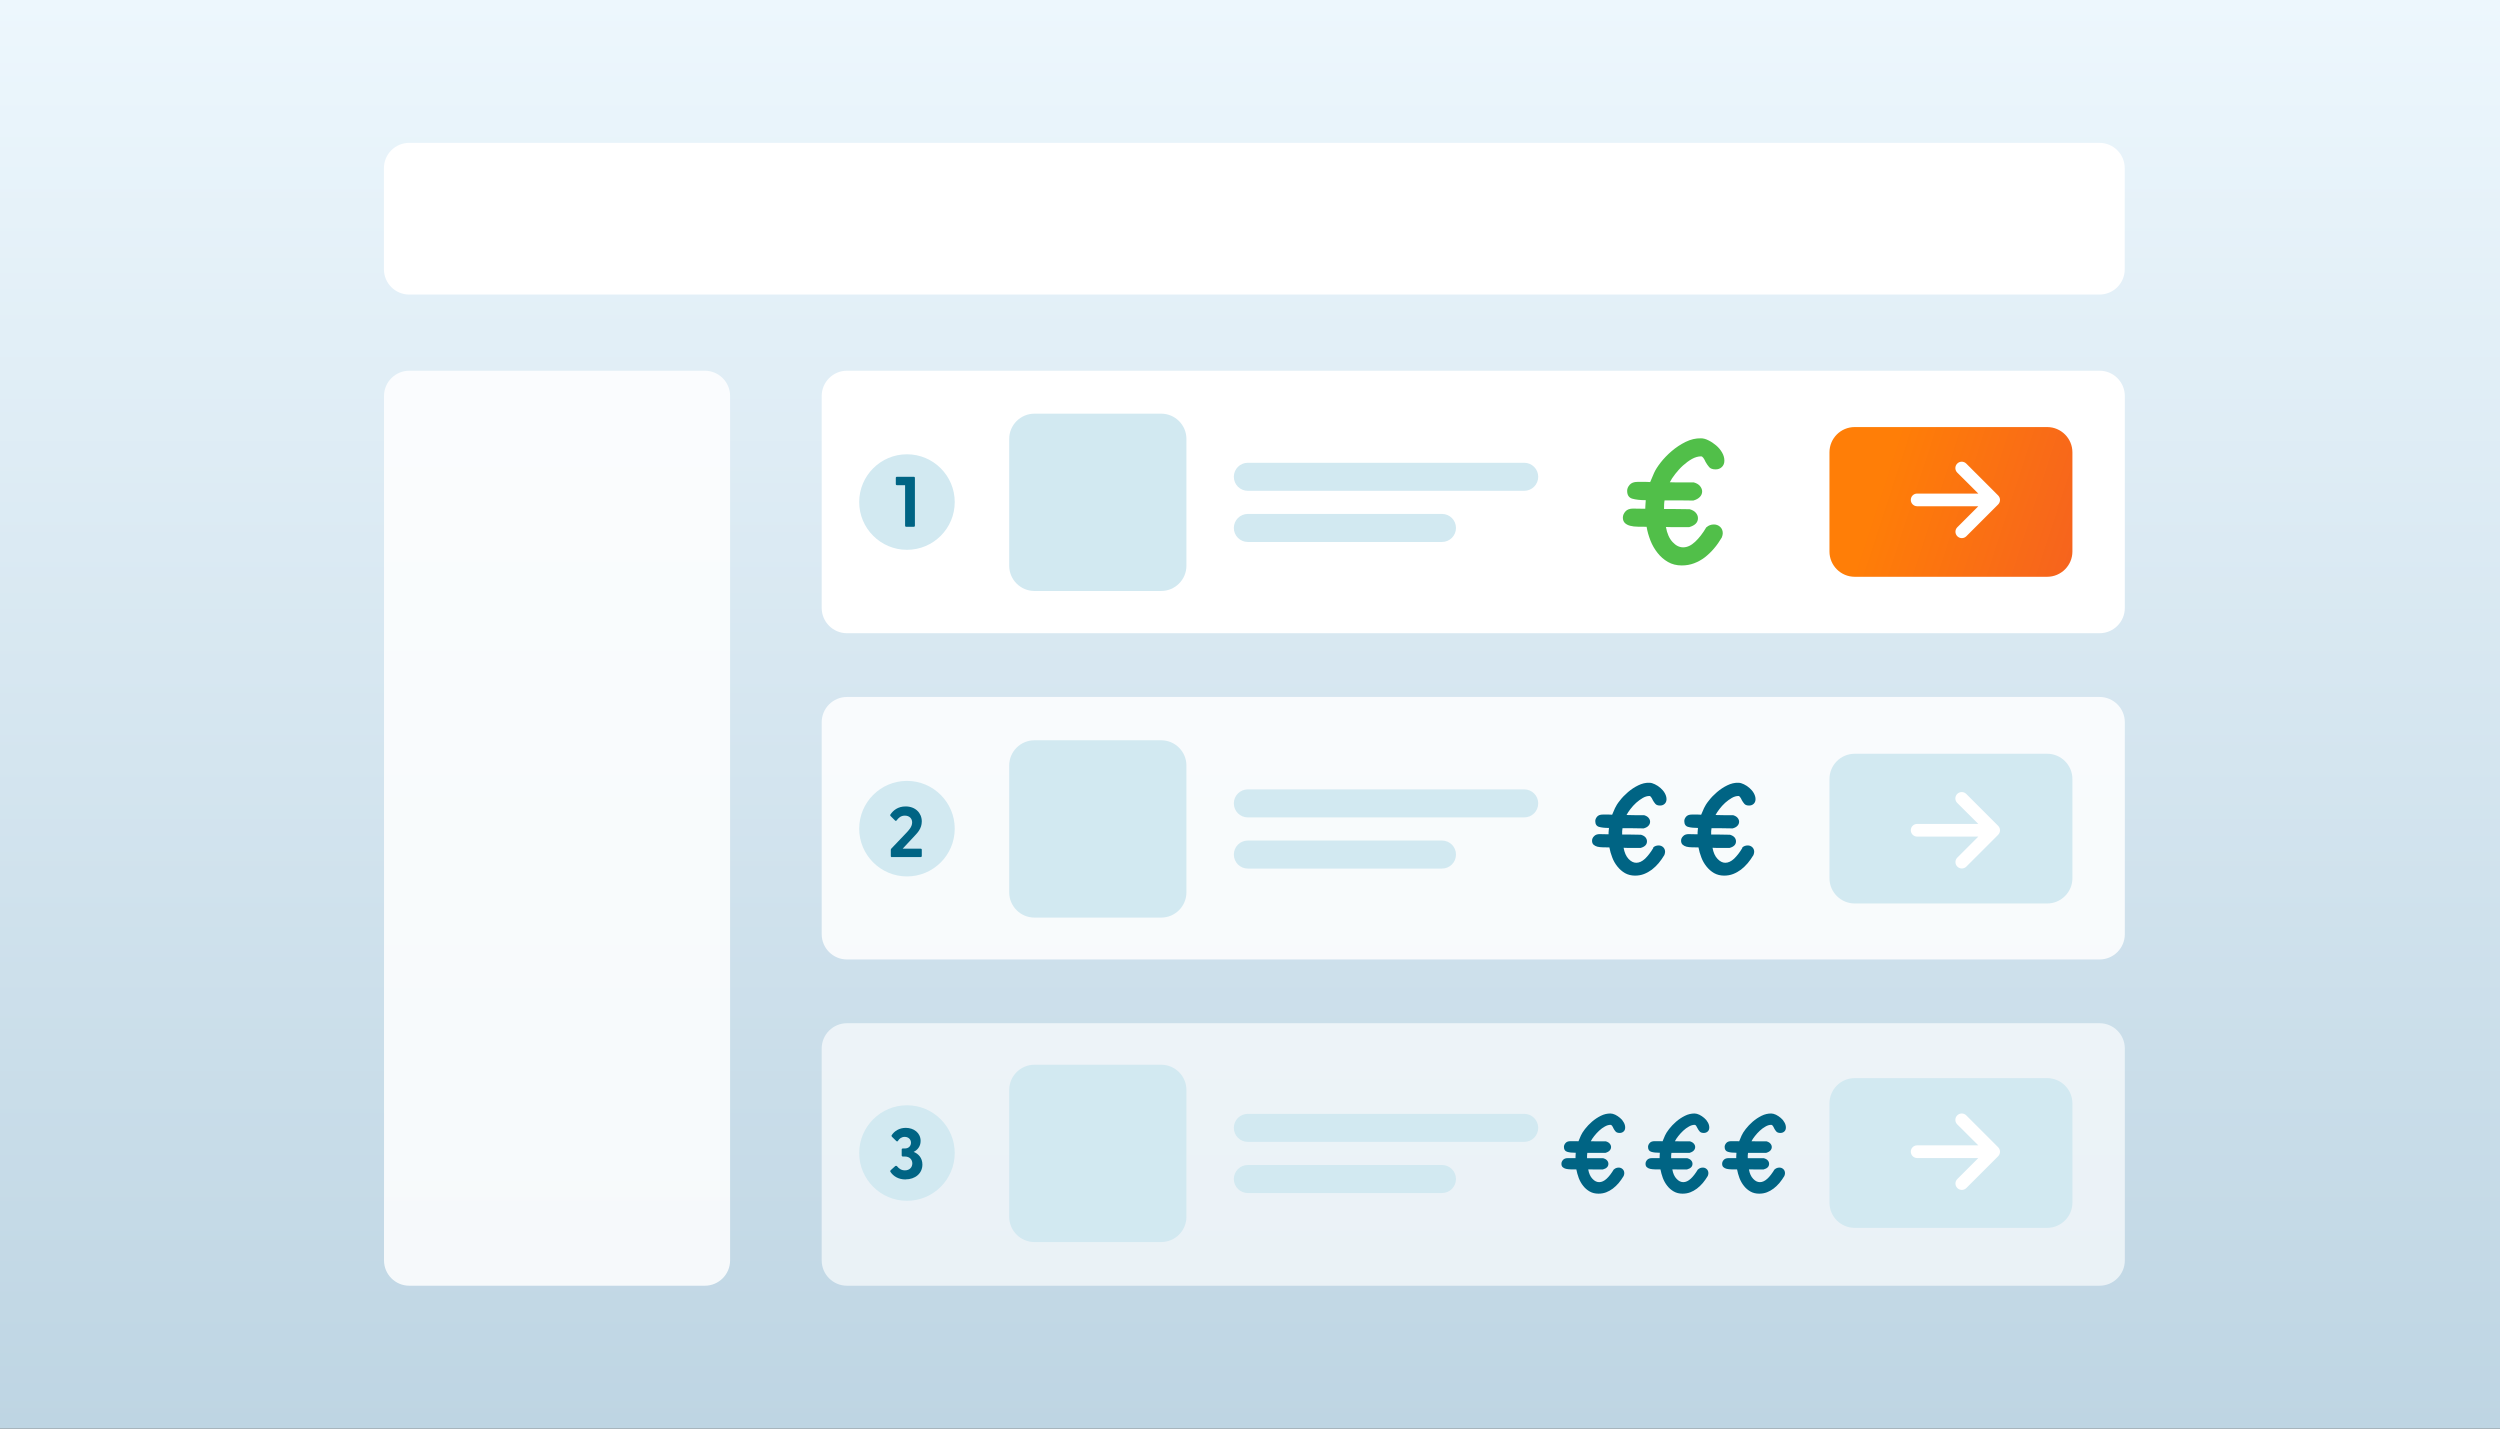 <?xml version="1.0" encoding="UTF-8"?>
<svg id="Laag_1" xmlns="http://www.w3.org/2000/svg" version="1.1" xmlns:xlink="http://www.w3.org/1999/xlink" viewBox="0 0 280 160">
  <rect x="0" y="0" width="280" height="160" fill="#333333" stroke="none"/>
  <!-- Generator: Adobe Illustrator 29.7.1, SVG Export Plug-In . SVG Version: 2.1.1 Build 8)  -->
  <defs>
    <style>
      .st0, .st1, .st2 {
        fill: #fff;
      }

      .st3 {
        fill: #006484;
      }

      .st4 {
        fill: none;
      }

      .st1 {
        fill-opacity: .85;
      }

      .st5 {
        clip-path: url(#clippath-1);
      }

      .st2 {
        fill-opacity: .65;
      }

      .st6 {
        fill: #51bf49;
      }

      .st7 {
        fill: url(#Naamloos_verloop_2);
      }

      .st8 {
        fill: url(#Naamloos_verloop_62);
      }

      .st9 {
        clip-path: url(#clippath-2);
      }

      .st10 {
        fill: #d2e9f1;
      }

      .st11 {
        clip-path: url(#clippath);
      }
    </style>
    <linearGradient id="Naamloos_verloop_62" data-name="Naamloos verloop 62" x1="140" y1="162" x2="140" y2="2" gradientTransform="translate(0 162) scale(1 -1)" gradientUnits="userSpaceOnUse">
      <stop offset="0" stop-color="#edf7fd"/>
      <stop offset="1" stop-color="#bed5e3"/>
    </linearGradient>
    <linearGradient id="Naamloos_verloop_2" data-name="Naamloos verloop 2" x1="203.74" y1="110.6" x2="233.28" y2="100.96" gradientTransform="translate(0 162) scale(1 -1)" gradientUnits="userSpaceOnUse">
      <stop offset=".24" stop-color="#ff7e07"/>
      <stop offset="1" stop-color="#f6631e"/>
    </linearGradient>
    <clipPath id="clippath">
      <rect class="st4" x="214" y="51" width="10" height="10"/>
    </clipPath>
    <clipPath id="clippath-1">
      <rect class="st4" x="214" y="88" width="10" height="10"/>
    </clipPath>
    <clipPath id="clippath-2">
      <rect class="st4" x="214" y="124" width="10" height="10"/>
    </clipPath>
  </defs>
  <rect class="st8" width="280" height="160"/>
  <path class="st1" d="M78.94,41.52h-33.1c-1.56,0-2.83,1.27-2.83,2.83v96.82c0,1.56,1.27,2.83,2.83,2.83h33.1c1.56,0,2.83-1.27,2.83-2.83V44.35c0-1.56-1.27-2.83-2.83-2.83Z"/>
  <path class="st0" d="M235.15,41.52H94.86c-1.56,0-2.83,1.27-2.83,2.83v23.74c0,1.56,1.27,2.83,2.83,2.83h140.29c1.56,0,2.83-1.27,2.83-2.83v-23.74c0-1.56-1.27-2.83-2.83-2.83Z"/>
  <path class="st1" d="M235.15,78.06H94.86c-1.56,0-2.83,1.27-2.83,2.83v23.74c0,1.56,1.27,2.83,2.83,2.83h140.29c1.56,0,2.83-1.27,2.83-2.83v-23.74c0-1.56-1.27-2.83-2.83-2.83Z"/>
  <path class="st2" d="M235.15,114.6H94.86c-1.56,0-2.83,1.27-2.83,2.83v23.74c0,1.56,1.27,2.83,2.83,2.83h140.29c1.56,0,2.83-1.27,2.83-2.83v-23.74c0-1.56-1.27-2.83-2.83-2.83Z"/>
  <path class="st0" d="M235.14,16H45.83c-1.56,0-2.83,1.27-2.83,2.83v11.33c0,1.56,1.27,2.83,2.83,2.83h189.31c1.57,0,2.83-1.27,2.83-2.83v-11.33c0-1.56-1.27-2.83-2.83-2.83Z"/>
  <path class="st7" d="M229.28,47.83h-21.55c-1.57,0-2.83,1.27-2.83,2.83v11.11c0,1.56,1.27,2.83,2.83,2.83h21.55c1.56,0,2.83-1.27,2.83-2.83v-11.11c0-1.56-1.27-2.83-2.83-2.83Z"/>
  <path class="st6" d="M191.12,59.06c.24-.22.52-.32.84-.32.27,0,.5.09.7.27.19.18.29.42.29.71,0,.12-.03.28-.11.48-.26.44-.55.86-.87,1.23-.32.38-.67.71-1.04,1-.37.28-.77.5-1.2.66-.43.16-.88.24-1.37.24-.59,0-1.1-.13-1.55-.39-.45-.26-.83-.59-1.16-1.01-.33-.41-.6-.88-.8-1.39-.2-.52-.35-1.03-.43-1.54-.33,0-.66,0-.98-.01-.32,0-.61-.04-.85-.1-.24-.06-.44-.16-.6-.31-.15-.15-.23-.35-.23-.61,0-.24.1-.48.29-.69.19-.22.49-.32.87-.32.13,0,.28,0,.46.01.18,0,.48.01.89.01,0-.07,0-.17.01-.29,0-.11.01-.22.02-.32,0-.1.01-.19.02-.26,0-.07.01-.11.01-.09-.63,0-1.14-.06-1.52-.17-.38-.11-.57-.41-.57-.88,0-.23.09-.45.28-.67.19-.22.48-.33.88-.33h.7c.21,0,.45,0,.72.02l.43-1.01c.14-.32.38-.71.73-1.16.35-.45.76-.88,1.24-1.29.48-.41,1-.76,1.57-1.04.57-.28,1.14-.41,1.71-.4.26,0,.54.07.85.23.31.15.6.35.86.57.27.23.49.49.66.79.17.29.26.6.26.91s-.1.54-.29.72c-.19.18-.42.26-.7.26-.33,0-.57-.09-.72-.26-.15-.18-.28-.37-.4-.58-.07-.17-.15-.31-.24-.44-.09-.12-.17-.18-.26-.18-.33,0-.67.1-1.02.29-.35.2-.69.45-1.01.74-.32.29-.61.62-.87.95-.26.33-.46.64-.6.92.45.02.88.02,1.32.02h1.37c.32.09.55.23.7.42.15.19.23.39.23.58,0,.23-.08.44-.25.62-.17.18-.41.32-.74.41-.29,0-.58,0-.87-.01-.29,0-.58-.01-.87-.01h-1.48c-.03.14-.04.29-.05.45,0,.16-.01.33-.01.52h1.29c.26,0,.52,0,.79.01.27,0,.53.01.79.01.32.09.55.23.7.41.15.18.23.38.23.59,0,.49-.33.82-.99,1.01h-1.3c-.41,0-.84,0-1.3-.02.13.73.38,1.3.75,1.69.37.4.76.59,1.18.59.45,0,.89-.2,1.34-.62.44-.41.87-.96,1.27-1.65h0Z"/>
  <path class="st3" d="M195.13,94.92c.18-.16.38-.23.62-.23.2,0,.37.07.51.2.14.14.21.31.21.52,0,.09-.03.2-.08.35-.19.32-.4.62-.64.91-.24.28-.49.52-.76.73-.27.2-.57.37-.88.49-.31.12-.65.18-1,.18-.43,0-.81-.1-1.13-.28-.33-.19-.61-.44-.85-.74-.24-.3-.44-.64-.58-1.02-.15-.38-.25-.75-.32-1.12-.24,0-.48,0-.72-.01-.24,0-.44-.03-.62-.07-.18-.05-.32-.12-.44-.23-.11-.11-.17-.25-.17-.44s.07-.35.22-.5c.14-.16.36-.24.64-.24.1,0,.21,0,.34.01.13,0,.35.01.65.01,0-.06,0-.12,0-.21,0-.08.01-.16.02-.24,0-.07.01-.14.02-.19,0-.06,0-.08,0-.07-.46,0-.83-.04-1.11-.12-.28-.08-.42-.3-.42-.65,0-.17.07-.33.2-.49.14-.16.35-.24.65-.24h.51c.15,0,.33,0,.53.02l.32-.74c.11-.24.28-.52.54-.84.25-.33.56-.65.91-.95.35-.3.74-.56,1.15-.76.41-.2.83-.31,1.25-.29.19,0,.4.06.62.17.23.11.44.25.63.42.19.17.36.36.48.58.12.22.19.44.19.66s-.07.4-.21.53c-.14.13-.31.19-.51.19-.24,0-.42-.06-.53-.19-.11-.13-.21-.27-.29-.42-.05-.12-.11-.23-.18-.32-.06-.09-.12-.14-.19-.14-.24,0-.49.07-.75.22-.26.15-.5.33-.74.54-.24.22-.45.45-.64.7-.19.24-.33.47-.44.67.33.01.65.02.97.02h1c.23.07.4.17.51.31.11.14.16.28.16.42,0,.17-.06.32-.18.45-.12.14-.3.23-.54.3-.21,0-.42,0-.64-.01-.21,0-.43-.01-.64-.01h-1.09c-.02.1-.03.21-.04.33,0,.12,0,.24,0,.38h.95c.19,0,.38,0,.58.01.19,0,.38.01.58.01.23.07.4.17.51.3.11.14.16.28.16.44,0,.36-.24.61-.73.74h-.95c-.3,0-.62,0-.95-.02.1.54.28.95.56,1.24.27.29.56.44.87.44.33,0,.65-.15.98-.45.32-.31.64-.71.93-1.21v-.02Z"/>
  <path class="st3" d="M185.15,94.92c.18-.16.38-.23.62-.23.2,0,.37.07.51.2.14.14.21.31.21.52,0,.09-.03.2-.08.35-.19.32-.4.62-.64.91-.24.28-.49.52-.76.73-.27.2-.57.37-.88.49-.31.12-.64.18-1,.18-.43,0-.81-.1-1.13-.28-.33-.19-.61-.44-.85-.74-.24-.3-.44-.64-.58-1.02-.15-.38-.25-.75-.32-1.12-.24,0-.48,0-.72-.01-.24,0-.44-.03-.62-.07-.18-.05-.32-.12-.44-.23-.11-.11-.16-.25-.16-.44s.07-.35.22-.5c.14-.16.36-.24.64-.24.1,0,.21,0,.34.01.13,0,.35.01.65.01,0-.06,0-.12,0-.21,0-.08.01-.16.02-.24,0-.07.01-.14.02-.19,0-.06,0-.08,0-.07-.47,0-.83-.04-1.11-.12-.28-.08-.42-.3-.42-.65,0-.17.07-.33.2-.49.14-.16.35-.24.65-.24h.51c.15,0,.33,0,.53.02l.32-.74c.11-.24.28-.52.54-.84.25-.33.56-.65.91-.95.35-.3.74-.56,1.15-.76.41-.2.83-.31,1.25-.29.19,0,.4.06.62.17.23.11.44.25.63.42.19.17.36.36.48.58.12.22.19.44.19.66s-.07.4-.21.53c-.14.13-.31.19-.51.19-.24,0-.42-.06-.53-.19-.11-.13-.21-.27-.29-.42-.05-.12-.11-.23-.18-.32-.06-.09-.12-.14-.19-.14-.24,0-.49.07-.75.22-.26.15-.5.33-.74.54-.24.22-.45.45-.64.7-.19.24-.33.47-.44.67.33.01.65.02.97.02h1c.23.07.4.17.51.31.11.14.16.28.16.42,0,.17-.06.32-.18.45-.12.14-.3.23-.54.3-.21,0-.43,0-.64-.01-.22,0-.43-.01-.64-.01h-1.09c-.02.1-.03.21-.04.33,0,.12,0,.24,0,.38h.95c.19,0,.38,0,.58.01.19,0,.39.01.58.01.23.07.4.17.51.3.11.14.16.28.16.44,0,.36-.24.61-.72.74h-.95c-.3,0-.62,0-.95-.02.1.54.28.95.55,1.24.27.29.56.44.87.44.33,0,.65-.15.98-.45.32-.31.63-.71.93-1.21v-.02Z"/>
  <path class="st3" d="M198.77,130.97c.15-.14.33-.2.53-.2.17,0,.32.06.44.18.12.11.18.27.18.45,0,.08-.02.18-.07.31-.17.28-.35.54-.55.78-.2.24-.43.45-.66.63-.24.18-.49.32-.75.42-.27.1-.55.15-.86.15-.37,0-.7-.08-.98-.24-.28-.16-.53-.37-.73-.63-.21-.26-.37-.55-.5-.88-.12-.33-.21-.65-.27-.97-.21,0-.41,0-.62,0-.2,0-.39-.03-.54-.06-.15-.04-.28-.1-.37-.19-.1-.09-.14-.22-.14-.38s.06-.3.18-.43c.12-.14.31-.2.55-.2.08,0,.18,0,.29,0,.11,0,.3,0,.56,0,0-.05,0-.11,0-.18,0-.07.01-.14.01-.2s.01-.12.01-.16,0-.07,0-.06c-.4,0-.72-.03-.96-.11-.24-.07-.36-.26-.36-.55,0-.14.06-.29.18-.43.12-.14.3-.21.56-.21h.44c.13,0,.28,0,.45.01l.27-.64c.09-.2.24-.45.46-.73.22-.28.48-.56.78-.82.3-.26.63-.48.99-.66.36-.18.72-.26,1.08-.26.16,0,.34.05.54.14.19.1.37.21.54.36.17.14.31.31.41.5.11.19.16.38.16.57s-.06.35-.18.45c-.12.11-.27.16-.44.16-.21,0-.36-.06-.45-.16-.1-.11-.18-.23-.25-.37-.04-.11-.1-.2-.15-.27-.06-.08-.11-.11-.16-.11-.21,0-.43.06-.65.19-.22.12-.44.28-.64.47-.2.19-.38.38-.55.6-.17.21-.29.4-.38.58.28.01.56.01.83.01h.86c.2.06.35.15.44.27.1.12.14.24.14.37,0,.14-.05.27-.16.39-.1.11-.26.2-.47.26-.18,0-.36,0-.55,0-.19,0-.37,0-.55,0h-.93c-.02.09-.03.18-.03.28,0,.1,0,.21,0,.32h.82c.16,0,.33,0,.5,0,.17,0,.33,0,.49,0,.2.06.35.14.44.26.1.11.14.24.14.37,0,.31-.21.52-.62.63h-.82c-.25,0-.53,0-.82-.01.08.46.24.82.48,1.06.23.25.48.37.75.37.28,0,.56-.13.84-.39.28-.26.54-.61.8-1.04h0Z"/>
  <path class="st3" d="M190.19,130.97c.15-.14.33-.2.53-.2.17,0,.32.06.44.18.12.11.18.27.18.45,0,.08-.02.18-.07.31-.17.28-.35.54-.55.78-.2.24-.43.45-.66.63-.24.18-.49.32-.75.42-.27.1-.55.15-.86.15-.37,0-.7-.08-.98-.24-.28-.16-.53-.37-.73-.63-.21-.26-.37-.55-.5-.88-.12-.33-.21-.65-.27-.97-.21,0-.41,0-.62,0-.2,0-.39-.03-.54-.06-.15-.04-.28-.1-.37-.19-.1-.09-.14-.22-.14-.38s.06-.3.18-.43c.12-.14.31-.2.55-.2.08,0,.18,0,.29,0,.11,0,.3,0,.56,0,0-.05,0-.11,0-.18,0-.07.01-.14.01-.2s.01-.12.01-.16,0-.07,0-.06c-.4,0-.72-.03-.96-.11-.24-.07-.36-.26-.36-.55,0-.14.06-.29.18-.43.12-.14.3-.21.56-.21h.44c.13,0,.28,0,.45.01l.27-.64c.09-.2.24-.45.46-.73.22-.28.48-.56.78-.82.3-.26.63-.48.99-.66.36-.18.72-.26,1.08-.26.16,0,.34.05.54.14.19.1.37.21.54.36.17.14.31.31.41.5.11.19.16.38.16.57s-.06.35-.18.45c-.12.11-.27.16-.44.16-.21,0-.36-.06-.45-.16-.1-.11-.18-.23-.25-.37-.05-.11-.1-.2-.15-.27-.06-.08-.11-.11-.16-.11-.21,0-.42.06-.65.19-.22.12-.44.28-.64.47-.2.19-.38.38-.55.6-.17.21-.29.4-.38.58.28.01.56.01.83.01h.86c.2.06.35.15.44.27.1.12.14.24.14.37,0,.14-.05.27-.16.39-.1.11-.26.2-.47.26-.18,0-.36,0-.55,0-.19,0-.37,0-.55,0h-.93c-.02.09-.03.18-.03.28,0,.1,0,.21,0,.32h.82c.16,0,.33,0,.5,0,.17,0,.33,0,.49,0,.2.06.35.14.44.26.1.11.14.24.14.37,0,.31-.21.52-.62.63h-.82c-.25,0-.53,0-.82-.01.08.46.24.82.48,1.06.23.25.48.37.75.37.28,0,.56-.13.84-.39.28-.26.54-.61.8-1.04h0Z"/>
  <path class="st3" d="M180.77,130.97c.15-.14.33-.2.53-.2.17,0,.32.06.44.18.12.11.18.27.18.45,0,.08-.02.18-.07.31-.17.28-.35.54-.55.78-.2.24-.43.45-.66.63-.24.18-.49.32-.75.42-.27.1-.55.15-.86.15-.37,0-.7-.08-.98-.24-.28-.16-.53-.37-.73-.63-.21-.26-.37-.55-.5-.88-.12-.33-.21-.65-.27-.97-.21,0-.41,0-.62,0-.2,0-.39-.03-.54-.06-.15-.04-.28-.1-.37-.19-.1-.09-.14-.22-.14-.38s.06-.3.18-.43c.12-.14.31-.2.55-.2.08,0,.18,0,.29,0,.11,0,.3,0,.56,0,0-.05,0-.11,0-.18,0-.07.01-.14.01-.2s.01-.12.01-.16,0-.07,0-.06c-.4,0-.72-.03-.96-.11-.24-.07-.36-.26-.36-.55,0-.14.06-.29.18-.43.12-.14.3-.21.56-.21h.44c.13,0,.28,0,.45.01l.27-.64c.09-.2.24-.45.46-.73.22-.28.48-.56.78-.82.3-.26.63-.48.99-.66.36-.18.72-.26,1.08-.26.16,0,.34.05.54.14.19.1.37.21.54.36.17.14.31.31.41.5.11.19.16.38.16.57s-.06.35-.18.45c-.12.11-.27.16-.44.16-.21,0-.36-.06-.45-.16-.1-.11-.18-.23-.25-.37-.04-.11-.1-.2-.15-.27-.06-.08-.11-.11-.16-.11-.21,0-.42.06-.65.19-.22.12-.44.28-.64.47-.2.19-.38.38-.55.6-.17.21-.29.4-.38.58.28.01.56.01.83.01h.86c.2.06.35.15.44.27.1.12.14.24.14.37,0,.14-.05.27-.16.39-.1.11-.26.2-.47.26-.18,0-.36,0-.55,0-.19,0-.37,0-.55,0h-.93c-.02.09-.03.18-.03.28,0,.1,0,.21,0,.32h.82c.16,0,.33,0,.5,0,.17,0,.33,0,.49,0,.2.06.35.14.44.26.1.11.14.24.14.37,0,.31-.21.52-.62.63h-.82c-.25,0-.53,0-.82-.01.08.46.24.82.48,1.06.23.25.48.37.75.37.28,0,.56-.13.84-.39.28-.26.54-.61.8-1.04h0Z"/>
  <path class="st10" d="M101.58,61.58c2.96,0,5.35-2.4,5.35-5.35s-2.4-5.35-5.35-5.35-5.35,2.4-5.35,5.35,2.4,5.35,5.35,5.35Z"/>
  <path class="st10" d="M130.05,46.33h-14.19c-1.56,0-2.83,1.27-2.83,2.83v14.2c0,1.56,1.27,2.83,2.83,2.83h14.19c1.56,0,2.83-1.27,2.83-2.83v-14.2c0-1.56-1.27-2.83-2.83-2.83Z"/>
  <path class="st10" d="M170.71,51.83h-30.95c-.87,0-1.57.7-1.57,1.57s.7,1.57,1.57,1.57h30.95c.87,0,1.57-.7,1.57-1.57s-.7-1.57-1.57-1.57Z"/>
  <path class="st10" d="M161.5,57.56h-21.74c-.87,0-1.57.7-1.57,1.57s.7,1.57,1.57,1.57h21.74c.87,0,1.57-.7,1.57-1.57s-.7-1.57-1.57-1.57Z"/>
  <path class="st10" d="M229.28,84.42h-21.55c-1.57,0-2.83,1.27-2.83,2.83v11.11c0,1.56,1.27,2.83,2.83,2.83h21.55c1.56,0,2.83-1.27,2.83-2.83v-11.11c0-1.56-1.27-2.83-2.83-2.83Z"/>
  <path class="st10" d="M101.58,98.16c2.96,0,5.35-2.4,5.35-5.35s-2.4-5.35-5.35-5.35-5.35,2.4-5.35,5.35,2.4,5.35,5.35,5.35Z"/>
  <path class="st10" d="M130.05,82.91h-14.19c-1.56,0-2.83,1.27-2.83,2.83v14.2c0,1.56,1.27,2.83,2.83,2.83h14.19c1.56,0,2.83-1.27,2.83-2.83v-14.2c0-1.56-1.27-2.83-2.83-2.83Z"/>
  <path class="st10" d="M170.71,88.41h-30.95c-.87,0-1.57.7-1.57,1.57s.7,1.57,1.57,1.57h30.95c.87,0,1.57-.7,1.57-1.57s-.7-1.57-1.57-1.57Z"/>
  <path class="st10" d="M161.5,94.14h-21.74c-.87,0-1.57.7-1.57,1.57s.7,1.57,1.57,1.57h21.74c.87,0,1.57-.7,1.57-1.57s-.7-1.57-1.57-1.57Z"/>
  <path class="st10" d="M229.28,120.75h-21.55c-1.57,0-2.83,1.27-2.83,2.83v11.11c0,1.57,1.27,2.83,2.83,2.83h21.55c1.56,0,2.83-1.27,2.83-2.83v-11.11c0-1.56-1.27-2.83-2.83-2.83Z"/>
  <path class="st10" d="M101.58,134.49c2.96,0,5.35-2.4,5.35-5.35s-2.4-5.35-5.35-5.35-5.35,2.4-5.35,5.35,2.4,5.35,5.35,5.35Z"/>
  <path class="st10" d="M130.05,119.25h-14.19c-1.56,0-2.83,1.27-2.83,2.83v14.2c0,1.56,1.27,2.83,2.83,2.83h14.19c1.56,0,2.83-1.27,2.83-2.83v-14.2c0-1.56-1.27-2.83-2.83-2.83Z"/>
  <path class="st10" d="M170.71,124.75h-30.95c-.87,0-1.57.7-1.57,1.57s.7,1.57,1.57,1.57h30.95c.87,0,1.57-.7,1.57-1.57s-.7-1.57-1.57-1.57Z"/>
  <path class="st10" d="M161.5,130.48h-21.74c-.87,0-1.57.7-1.57,1.57s.7,1.57,1.57,1.57h21.74c.87,0,1.57-.7,1.57-1.57s-.7-1.57-1.57-1.57Z"/>
  <path class="st3" d="M99.89,96c-.07,0-.12-.05-.12-.12v-.69c0-.06.02-.1.06-.15l1.68-1.76c.24-.26.65-.66.65-1.17,0-.45-.32-.76-.82-.76-.46,0-.72.27-.92.54-.06.07-.12.06-.18,0l-.49-.49c-.06-.06-.06-.12-.02-.18.31-.46.84-.9,1.7-.9,1.08,0,1.81.72,1.81,1.68,0,.8-.51,1.3-.75,1.56l-1.39,1.49h2.02c.07,0,.12.05.12.12v.7c0,.07-.05.12-.12.12h-3.22Z"/>
  <path class="st3" d="M101.49,59c-.07,0-.12-.05-.12-.12v-4.54h-.92c-.07,0-.12-.05-.12-.12v-.7c0-.07.05-.12.12-.12h1.9c.07,0,.12.05.12.12v5.36c0,.07-.05.12-.12.12h-.86Z"/>
  <path class="st3" d="M101.42,132.1c-.81,0-1.38-.38-1.69-.85-.04-.07-.02-.14.02-.18l.53-.48s.12-.05.18.02c.21.26.48.47.89.47.54,0,.83-.36.83-.78,0-.38-.26-.77-.84-.77h-.22c-.08,0-.13-.05-.13-.13v-.65c0-.08.05-.12.13-.12h.21c.49,0,.7-.33.7-.65,0-.38-.3-.65-.7-.65-.34,0-.6.18-.76.45-.05.08-.11.07-.18.02l-.5-.49s-.07-.1-.02-.17c.3-.46.85-.82,1.58-.82.89,0,1.66.55,1.66,1.47,0,.63-.38,1.03-.78,1.22.51.2.98.66.98,1.42,0,1-.82,1.66-1.88,1.66Z"/>
  <g class="st11">
    <path class="st0" d="M223.79,56.5c.28-.28.28-.73,0-1.01l-3.57-3.57c-.28-.28-.73-.28-1.01,0-.28.28-.28.73,0,1.01l2.36,2.35h-6.85c-.4,0-.71.32-.71.71s.32.71.71.71h6.85l-2.35,2.35c-.28.28-.28.73,0,1.01.28.28.73.28,1.01,0l3.57-3.57h0Z"/>
  </g>
  <g class="st5">
    <path class="st0" d="M223.79,93.5c.28-.28.28-.73,0-1.01l-3.57-3.57c-.28-.28-.73-.28-1.01,0-.28.28-.28.73,0,1.01l2.36,2.35h-6.85c-.4,0-.71.32-.71.71s.32.71.71.71h6.85l-2.35,2.35c-.28.28-.28.73,0,1.01.28.28.73.28,1.01,0l3.57-3.57h0Z"/>
  </g>
  <g class="st9">
    <path class="st0" d="M223.79,129.5c.28-.28.28-.73,0-1.01l-3.57-3.57c-.28-.28-.73-.28-1.01,0-.28.28-.28.73,0,1.01l2.36,2.35h-6.85c-.4,0-.71.32-.71.71s.32.71.71.71h6.85l-2.35,2.35c-.28.28-.28.73,0,1.01s.73.28,1.01,0l3.57-3.57h0Z"/>
  </g>
</svg>